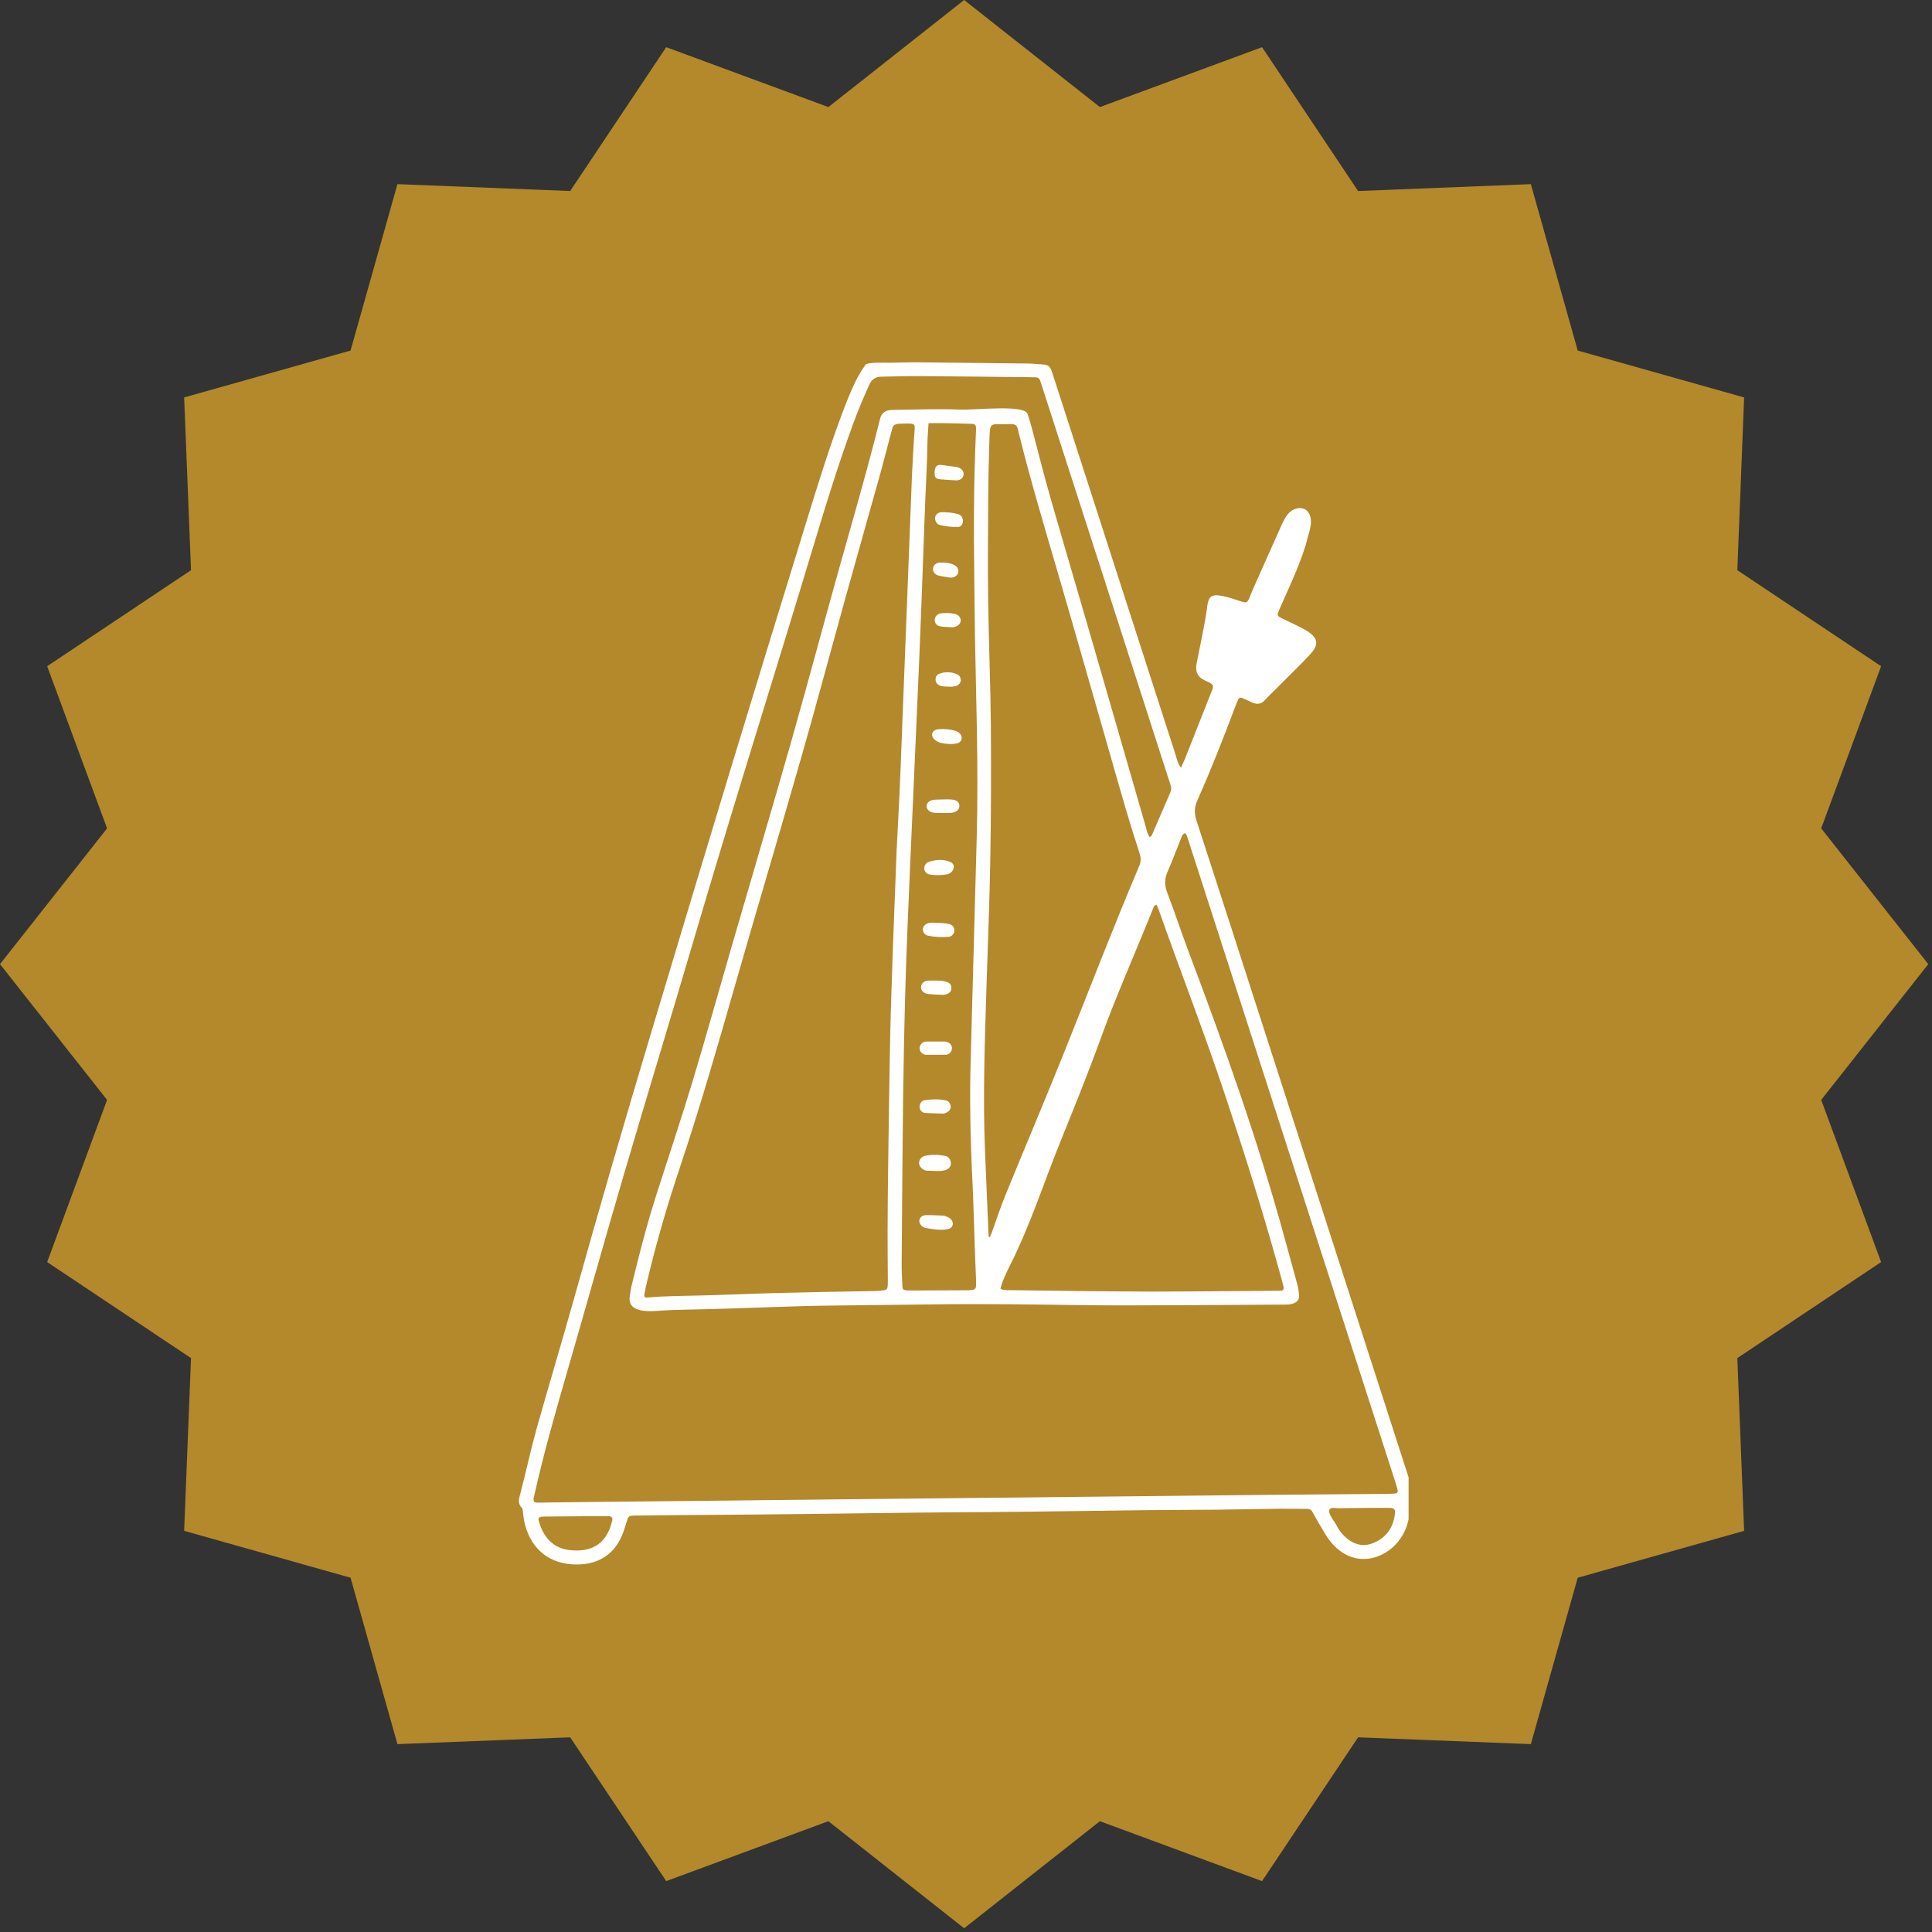 <svg xmlns="http://www.w3.org/2000/svg" xmlns:xlink="http://www.w3.org/1999/xlink" width="173" zoomAndPan="magnify" viewBox="0 0 129.75 129.75" height="173" preserveAspectRatio="xMidYMid meet" version="1.0"><rect x="0" y="0" width="129.75" height="129.75" fill="#333333" stroke="none"/><defs><clipPath id="d931acc895"><path d="M 0 0 L 129.5 0 L 129.5 129.5 L 0 129.5 Z M 0 0 " clip-rule="nonzero"/></clipPath><clipPath id="f1b998453e"><path d="M 64.75 0 L 73.867 7.191 L 84.758 3.168 L 91.207 12.828 L 102.809 12.367 L 105.957 23.543 L 117.133 26.691 L 116.676 38.293 L 126.332 44.742 L 122.309 55.633 L 129.5 64.75 L 122.309 73.867 L 126.332 84.758 L 116.676 91.207 L 117.133 102.809 L 105.957 105.957 L 102.809 117.133 L 91.207 116.676 L 84.758 126.332 L 73.867 122.309 L 64.75 129.5 L 55.633 122.309 L 44.742 126.332 L 38.293 116.676 L 26.691 117.133 L 23.543 105.957 L 12.367 102.809 L 12.828 91.207 L 3.168 84.758 L 7.191 73.867 L 0 64.75 L 7.191 55.633 L 3.168 44.742 L 12.828 38.293 L 12.367 26.691 L 23.543 23.543 L 26.691 12.367 L 38.293 12.828 L 44.742 3.168 L 55.633 7.191 Z M 64.75 0 " clip-rule="nonzero"/></clipPath><clipPath id="bf0554cf16"><path d="M 34.711 24.297 L 94.598 24.297 L 94.598 105.141 L 34.711 105.141 Z M 34.711 24.297 " clip-rule="nonzero"/></clipPath></defs><g clip-path="url(#d931acc895)"><g clip-path="url(#f1b998453e)"><path fill="#b3892b" d="M 0 0 L 129.5 0 L 129.5 129.5 L 0 129.5 Z M 0 0 " fill-opacity="1" fill-rule="nonzero"/></g></g><path fill="#ffffff" d="M 64.215 31.359 C 63.887 31.312 63.562 31.273 63.234 31.23 C 62.828 31.172 62.762 31.453 62.77 31.805 C 62.773 31.879 62.773 31.957 62.809 32.023 C 62.898 32.227 63.273 32.191 63.457 32.215 C 63.715 32.242 63.973 32.246 64.234 32.262 C 64.301 32.266 64.375 32.246 64.441 32.223 C 64.73 32.125 64.809 31.754 64.59 31.535 C 64.484 31.434 64.355 31.379 64.215 31.359 Z M 64.215 31.359 " fill-opacity="1" fill-rule="nonzero"/><g clip-path="url(#bf0554cf16)"><path fill="#ffffff" d="M 94.578 99.152 C 91.332 89.094 88.086 79.035 84.84 68.977 C 83.348 64.348 81.859 59.719 80.352 55.098 C 80.195 54.617 80.207 54.207 80.414 53.746 C 81.332 51.688 82.156 49.586 82.949 47.477 C 83.016 47.301 83.086 47.125 83.168 46.957 C 83.211 46.863 83.312 46.832 83.406 46.871 C 83.648 46.969 83.879 47.082 84.117 47.188 C 84.434 47.328 84.723 47.285 84.945 47.016 C 85.098 46.832 87.223 44.773 87.957 43.98 C 88.035 43.895 88.113 43.805 88.184 43.711 C 88.508 43.258 88.461 42.906 88.023 42.547 C 87.859 42.418 87.676 42.305 87.488 42.207 C 87.031 41.973 86.562 41.754 86.098 41.527 C 85.762 41.363 85.754 41.336 85.895 40.996 C 85.914 40.953 85.93 40.91 85.949 40.867 C 86.363 39.918 86.801 38.984 87.184 38.023 C 87.375 37.535 87.555 37.043 87.707 36.543 C 87.781 36.289 87.836 36.027 87.914 35.773 C 88.031 35.387 88.121 34.891 87.93 34.512 C 87.664 33.98 86.992 34.047 86.605 34.41 C 86.379 34.621 86.227 34.914 86.098 35.195 C 85.473 36.59 84.848 37.984 84.23 39.379 C 84.105 39.656 84 39.945 83.875 40.223 C 83.77 40.461 83.684 40.492 83.43 40.414 C 82.98 40.281 82.539 40.105 82.078 40.02 C 81.309 39.879 81.148 40.086 81.062 40.828 C 80.941 41.852 80.367 44.461 80.34 44.695 C 80.289 45.137 80.453 45.473 80.867 45.672 C 80.992 45.734 81.125 45.789 81.246 45.855 C 81.473 45.977 81.5 46.059 81.418 46.316 C 81.387 46.402 81.348 46.488 81.312 46.578 C 80.734 48.039 80.156 49.504 79.578 50.969 C 79.508 51.141 79.426 51.305 79.309 51.566 C 79.082 51.25 79.035 50.965 78.953 50.699 C 76.23 42.27 73.512 33.844 70.793 25.418 C 70.73 25.215 70.664 25.012 70.586 24.82 C 70.496 24.605 70.336 24.492 70.094 24.48 C 69.742 24.465 69.395 24.418 69.039 24.414 C 66.574 24.383 64.105 24.355 61.637 24.332 C 61.027 24.328 60.418 24.359 59.805 24.359 C 59.434 24.359 58.258 24.316 58.125 24.496 C 57.934 24.762 57.758 25.043 57.602 25.328 C 57.188 26.121 56.863 26.953 56.551 27.789 C 55.664 30.145 54.926 32.547 54.184 34.949 C 52.477 40.492 50.77 46.035 49.086 51.586 C 47.262 57.59 45.461 63.594 43.656 69.602 C 41.938 75.34 40.262 81.09 38.652 86.855 C 37.805 89.887 36.895 92.902 36.043 95.93 C 35.645 97.355 35.336 98.805 34.965 100.234 C 34.871 100.605 34.719 100.953 35.062 101.281 C 35.117 101.332 35.102 101.457 35.117 101.547 C 35.145 101.734 35.16 101.922 35.195 102.105 C 35.535 103.828 36.668 104.91 38.332 105.051 C 40.074 105.199 41.352 104.426 41.891 102.809 C 41.949 102.633 42.004 102.453 42.059 102.273 C 42.211 101.793 42.211 101.789 42.684 101.781 C 43.719 101.77 44.75 101.758 45.785 101.75 C 47.359 101.738 48.938 101.73 50.512 101.715 C 51.66 101.707 52.812 101.695 53.965 101.68 C 56.48 101.648 58.996 101.613 61.508 101.586 C 63.059 101.566 64.609 101.562 66.16 101.551 C 67.312 101.543 68.465 101.527 69.613 101.516 C 72.129 101.484 74.645 101.449 77.156 101.418 C 78.707 101.402 80.262 101.402 81.812 101.387 C 83.195 101.371 84.582 101.34 85.969 101.324 C 86.582 101.32 87.191 101.328 87.801 101.336 C 87.945 101.336 88.055 101.383 88.137 101.531 C 88.418 102.047 88.715 102.551 89.02 103.055 C 89.215 103.379 89.449 103.672 89.727 103.93 C 90.645 104.797 91.883 104.941 92.977 104.312 C 93.348 104.102 93.668 103.828 93.93 103.488 C 94.539 102.703 94.738 101.797 94.656 100.832 C 94.629 100.488 94.746 100.27 94.77 99.953 C 94.789 99.676 94.652 99.391 94.578 99.152 Z M 41.113 102.133 C 40.84 103.246 40.219 104.113 38.758 104.129 C 38.617 104.129 38.477 104.121 38.336 104.109 C 37.145 104.016 36.457 103.203 36.176 102.109 C 36.141 101.973 36.215 101.875 36.348 101.863 C 36.512 101.844 36.676 101.848 36.84 101.848 C 37.477 101.844 40.148 101.816 40.855 101.824 C 41.078 101.828 41.164 101.934 41.113 102.133 Z M 93.68 101.66 C 93.574 102.605 93.086 103.285 92.203 103.637 C 91.59 103.879 91 103.758 90.484 103.34 C 90.156 103.07 89.895 102.738 89.711 102.352 C 89.648 102.227 89.137 101.609 89.289 101.375 C 89.406 101.199 89.684 101.293 89.891 101.289 C 90.43 101.285 92.727 101.254 93.34 101.266 C 93.633 101.27 93.715 101.367 93.684 101.66 Z M 93.652 100.305 C 93.445 100.324 93.23 100.328 93.02 100.328 C 90.363 100.352 87.707 100.367 85.055 100.395 C 81.949 100.422 78.848 100.461 75.746 100.492 C 72.621 100.523 69.492 100.559 66.367 100.59 C 63.219 100.625 60.07 100.656 56.922 100.688 C 53.82 100.723 50.715 100.754 47.613 100.789 C 44.465 100.82 41.316 100.855 38.168 100.887 C 37.531 100.895 36.898 100.906 36.262 100.914 C 36.125 100.914 35.98 100.93 35.867 100.855 C 35.793 100.672 35.863 100.516 35.898 100.359 C 36.527 97.539 37.328 94.762 38.129 91.988 C 39.391 87.633 40.609 83.266 41.887 78.918 C 43.449 73.598 45.07 68.297 46.633 62.977 C 49.254 54.055 52.066 45.188 54.746 36.281 C 55.523 33.695 56.332 31.113 57.254 28.574 C 57.594 27.645 57.969 26.734 58.379 25.84 C 58.547 25.465 58.805 25.305 59.195 25.297 C 60.086 25.285 60.98 25.25 61.871 25.258 C 64.293 25.273 66.715 25.309 69.137 25.332 C 69.844 25.344 69.766 25.27 69.996 25.988 C 71.699 31.262 73.402 36.543 75.102 41.816 C 76.219 45.281 77.336 48.75 78.449 52.215 C 78.504 52.371 78.547 52.527 78.602 52.684 C 78.672 52.867 78.676 53.043 78.594 53.23 C 78.18 54.176 77.777 55.125 77.363 56.074 C 77.34 56.129 77.277 56.168 77.215 56.227 C 77.047 55.992 77.004 55.734 76.938 55.488 C 75.762 51.426 74.594 47.363 73.418 43.301 C 72.48 40.055 71.516 36.809 70.582 33.559 C 70.141 32.023 69.75 30.473 69.344 28.93 C 69.25 28.566 69.133 28.141 69.004 27.789 C 68.773 27.156 65.488 27.547 64.504 27.508 C 63.02 27.445 61.543 27.508 60.062 27.527 C 59.992 27.527 59.922 27.531 59.852 27.535 C 59.449 27.555 59.191 27.742 59.098 28.145 C 59.012 28.512 58.914 28.875 58.82 29.238 C 58.051 32.266 57.168 35.266 56.328 38.273 C 55.266 42.074 54.25 45.887 53.172 49.68 C 51.859 54.289 50.496 58.883 49.16 63.488 C 48.277 66.531 47.426 69.59 46.512 72.625 C 45.738 75.188 44.883 77.727 44.07 80.277 C 43.434 82.27 42.914 84.293 42.422 86.324 C 42.363 86.555 42.344 86.789 42.301 87.02 C 42.07 88.293 43.863 88.051 44.488 88.012 C 45.441 87.957 46.398 87.949 47.355 87.926 C 49.141 87.883 50.926 87.809 52.711 87.754 C 53.559 87.727 54.402 87.699 55.25 87.688 C 57.645 87.656 60.043 87.633 62.441 87.602 C 65.969 87.551 69.492 87.605 73.016 87.656 C 75.461 87.691 85.363 87.625 86.379 87.613 C 86.77 87.609 87.273 87.496 87.242 87.008 C 87.23 86.754 87.188 86.496 87.121 86.246 C 86.863 85.27 86.586 84.297 86.32 83.32 C 84.488 76.605 82.277 70.414 79.82 63.902 C 79.324 62.582 78.887 61.242 78.383 59.926 C 78.191 59.426 78.207 58.988 78.426 58.508 C 78.742 57.801 79.004 57.07 79.297 56.352 C 79.355 56.207 79.383 56.035 79.594 55.945 C 79.742 56.125 79.781 56.355 79.852 56.57 C 80.945 59.949 82.031 63.324 83.121 66.699 C 86.641 77.609 90.16 88.52 93.676 99.43 C 93.742 99.633 93.801 99.832 93.855 100.035 C 93.902 100.211 93.84 100.293 93.648 100.309 Z M 66.547 48.82 C 66.52 45.977 66.402 43.137 66.363 40.293 C 66.332 38.039 66.355 35.785 66.367 33.527 C 66.375 32.164 66.406 30.801 66.449 29.441 C 66.488 28.316 66.547 28.516 67.461 28.488 C 68.375 28.469 68.262 28.453 68.469 29.285 C 69.223 32.293 70.105 35.266 70.977 38.238 C 72.262 42.637 73.508 47.039 74.773 51.441 C 75.328 53.383 75.879 55.328 76.512 57.242 C 76.609 57.539 76.656 57.809 76.523 58.125 C 74.77 62.254 73.168 66.441 71.496 70.605 C 70.191 73.852 68.828 77.07 67.504 80.312 C 67.176 81.117 66.91 81.945 66.613 82.762 C 66.574 82.867 66.527 82.973 66.484 83.078 C 66.457 83.07 66.426 83.066 66.395 83.062 C 66.316 81.184 66.234 79.309 66.156 77.43 C 66 73.715 66.133 70.008 66.25 66.297 C 66.34 63.41 66.461 60.52 66.508 57.629 C 66.559 54.695 66.57 51.758 66.543 48.82 Z M 67.316 86.109 C 67.441 85.809 67.566 85.5 67.719 85.207 C 68.766 83.152 69.566 80.996 70.371 78.84 C 71.07 76.973 71.848 75.129 72.578 73.273 C 73.031 72.117 73.484 70.957 73.906 69.785 C 74.98 66.824 76.262 63.953 77.434 61.031 C 77.477 60.926 77.496 60.801 77.664 60.762 C 77.711 60.859 77.77 60.957 77.805 61.062 C 79.289 65.273 80.91 69.43 82.316 73.664 C 83.621 77.59 84.75 81.168 85.859 85.148 C 85.98 85.582 86.098 86.012 86.207 86.441 C 86.242 86.574 86.156 86.684 86.027 86.684 C 85.91 86.684 78.844 86.746 77.316 86.742 C 75.883 86.734 74.449 86.727 73.02 86.711 C 71.281 86.691 69.543 86.668 67.805 86.645 C 67.617 86.645 67.426 86.668 67.188 86.547 C 67.238 86.379 67.27 86.238 67.32 86.113 Z M 65.305 79.258 C 65.383 80.875 65.418 82.496 65.477 84.117 C 65.496 84.703 65.523 85.289 65.547 85.879 C 65.555 86.043 65.555 86.207 65.547 86.375 C 65.543 86.543 65.434 86.621 65.277 86.637 C 65.16 86.648 65.039 86.652 64.922 86.652 C 63.699 86.66 62.48 86.664 61.258 86.668 C 61.141 86.668 61.023 86.668 60.906 86.66 C 60.676 86.645 60.609 86.594 60.602 86.359 C 60.574 85.844 60.547 85.324 60.555 84.809 C 60.566 82.48 60.594 80.152 60.609 77.828 C 60.648 72.656 60.734 67.484 60.945 62.316 C 61.191 56.305 61.48 50.297 61.734 44.281 C 61.883 40.734 62.004 37.188 62.137 33.641 C 62.141 33.457 62.285 30.543 62.285 29.84 C 62.285 29.402 62.332 28.855 62.359 28.434 C 62.359 28.383 64.496 28.438 65.27 28.465 C 65.484 28.469 65.547 28.555 65.551 28.781 C 65.551 28.945 65.539 29.113 65.531 29.277 C 65.391 32.52 65.391 35.762 65.434 39.004 C 65.453 40.297 65.457 41.59 65.48 42.883 C 65.516 44.859 65.562 46.832 65.602 48.805 C 65.648 51.297 65.66 53.785 65.594 56.277 C 65.461 61.258 65.328 66.242 65.188 71.223 C 65.113 73.902 65.172 76.578 65.305 79.258 Z M 59.625 85.762 C 59.625 85.902 59.629 86.043 59.625 86.184 C 59.609 86.621 59.59 86.641 59.133 86.68 C 58.945 86.695 58.762 86.703 58.57 86.707 C 56.504 86.746 54.438 86.777 52.371 86.832 C 50.633 86.875 48.895 86.957 47.156 87 C 45.914 87.031 44.668 87.031 43.426 87.145 C 43.305 87.156 43.254 87.055 43.27 86.961 C 43.332 86.617 43.402 86.27 43.488 85.93 C 44.094 83.414 44.812 80.938 45.633 78.488 C 47 74.41 48.188 70.281 49.371 66.148 C 50.859 60.957 52.406 55.781 53.891 50.59 C 54.859 47.203 55.766 43.797 56.707 40.406 C 57.48 37.621 58.273 34.844 59.047 32.062 C 59.309 31.137 59.543 30.203 59.789 29.273 C 59.836 29.09 59.891 28.91 59.941 28.73 C 59.984 28.578 60.094 28.5 60.242 28.477 C 60.312 28.465 60.383 28.453 60.453 28.453 C 61.613 28.441 61.449 28.336 61.387 29.402 C 61.336 30.246 61.281 31.09 61.246 31.938 C 60.988 38.535 60.738 45.133 60.477 51.73 C 60.402 53.656 60.293 55.578 60.215 57.121 C 60.035 61.922 59.84 66.336 59.762 70.754 C 59.719 73.172 59.684 75.594 59.652 78.012 C 59.629 79.586 59.613 81.16 59.609 82.734 C 59.605 83.746 59.621 84.758 59.625 85.766 Z M 59.625 85.762 " fill-opacity="1" fill-rule="nonzero"/></g><path fill="#ffffff" d="M 64.117 53.73 C 63.984 53.699 63.84 53.684 63.695 53.684 C 63.414 53.684 63.125 53.695 62.844 53.703 C 62.465 53.711 62.242 53.875 62.234 54.137 C 62.227 54.359 62.434 54.566 62.762 54.586 C 63.16 54.609 63.566 54.59 63.93 54.59 C 64.039 54.555 64.109 54.539 64.172 54.508 C 64.332 54.43 64.426 54.309 64.43 54.133 C 64.438 53.945 64.309 53.777 64.117 53.734 Z M 64.117 53.73 " fill-opacity="1" fill-rule="nonzero"/><path fill="#ffffff" d="M 61.965 70.762 C 62.02 70.801 62.09 70.836 62.156 70.836 C 62.625 70.84 63.094 70.836 63.562 70.832 C 63.605 70.832 63.652 70.805 63.691 70.785 C 63.852 70.699 63.934 70.559 63.93 70.383 C 63.926 70.203 63.832 70.074 63.664 70.004 C 63.602 69.977 63.531 69.949 63.465 69.949 C 63.043 69.945 62.621 69.945 62.199 69.949 C 62.129 69.949 62.062 69.98 61.984 70.004 C 61.875 70.09 61.781 70.188 61.766 70.34 C 61.746 70.52 61.82 70.66 61.965 70.762 Z M 61.965 70.762 " fill-opacity="1" fill-rule="nonzero"/><path fill="#ffffff" d="M 64.387 34.543 C 63.98 34.414 63.562 34.395 63.188 34.398 C 62.934 34.449 62.809 34.586 62.801 34.797 C 62.793 34.996 62.918 35.211 63.117 35.258 C 63.527 35.359 63.945 35.402 64.363 35.387 C 64.531 35.383 64.648 35.215 64.668 35.035 C 64.688 34.828 64.574 34.605 64.387 34.543 Z M 64.387 34.543 " fill-opacity="1" fill-rule="nonzero"/><path fill="#ffffff" d="M 63.773 62.066 C 63.32 61.953 62.855 61.98 62.449 61.969 C 62.156 62.023 61.996 62.188 61.98 62.391 C 61.969 62.594 62.105 62.801 62.336 62.844 C 62.793 62.934 63.258 62.949 63.723 62.914 C 63.91 62.898 64.066 62.719 64.09 62.547 C 64.121 62.348 63.988 62.117 63.773 62.062 Z M 63.773 62.066 " fill-opacity="1" fill-rule="nonzero"/><path fill="#ffffff" d="M 62.113 74.738 C 62.578 74.777 63.043 74.773 63.395 74.785 C 63.695 74.699 63.84 74.535 63.848 74.352 C 63.855 74.133 63.727 73.945 63.492 73.898 C 63.031 73.801 62.559 73.82 62.098 73.887 C 61.906 73.918 61.77 74.105 61.758 74.285 C 61.746 74.504 61.879 74.723 62.109 74.738 Z M 62.113 74.738 " fill-opacity="1" fill-rule="nonzero"/><path fill="#ffffff" d="M 62.305 66.754 C 62.648 66.785 62.996 66.805 63.344 66.812 C 63.453 66.812 63.574 66.77 63.676 66.723 C 63.832 66.645 63.906 66.496 63.895 66.32 C 63.883 66.172 63.812 66.047 63.68 65.984 C 63.551 65.93 63.418 65.891 63.281 65.871 C 63.074 65.852 62.863 65.855 62.699 65.852 C 62.469 65.855 62.281 65.836 62.105 65.914 C 61.836 66.031 61.766 66.422 61.992 66.609 C 62.082 66.68 62.195 66.742 62.305 66.754 Z M 62.305 66.754 " fill-opacity="1" fill-rule="nonzero"/><path fill="#ffffff" d="M 62.223 78.625 C 62.586 78.609 63.016 78.695 63.441 78.598 C 63.68 78.543 63.844 78.367 63.859 78.168 C 63.883 77.938 63.723 77.668 63.473 77.625 C 63.02 77.547 62.562 77.523 62.109 77.629 C 61.887 77.68 61.727 77.887 61.723 78.09 C 61.719 78.32 61.902 78.543 62.219 78.625 Z M 62.223 78.625 " fill-opacity="1" fill-rule="nonzero"/><path fill="#ffffff" d="M 63.695 81.758 C 63.621 81.719 63.535 81.695 63.398 81.641 C 63.031 81.629 62.602 81.598 62.18 81.609 C 61.895 81.617 61.727 81.812 61.742 82.023 C 61.75 82.203 61.926 82.426 62.148 82.465 C 62.656 82.555 63.168 82.648 63.664 82.543 C 63.867 82.5 63.988 82.367 63.988 82.188 C 63.988 82.012 63.883 81.859 63.691 81.758 Z M 63.695 81.758 " fill-opacity="1" fill-rule="nonzero"/><path fill="#ffffff" d="M 64.125 41.23 C 63.828 41.156 63.523 41.164 63.223 41.188 C 62.957 41.207 62.77 41.414 62.773 41.641 C 62.773 41.852 62.914 42.031 63.16 42.066 C 63.461 42.113 63.766 42.117 63.977 42.129 C 64.328 42.082 64.52 41.891 64.52 41.664 C 64.52 41.465 64.363 41.289 64.129 41.23 Z M 64.125 41.23 " fill-opacity="1" fill-rule="nonzero"/><path fill="#ffffff" d="M 63.07 45.254 C 62.906 45.32 62.828 45.465 62.832 45.645 C 62.836 45.824 62.926 45.949 63.086 46.027 C 63.281 46.117 63.496 46.105 63.809 46.121 C 63.867 46.117 64.027 46.113 64.184 46.078 C 64.371 46.039 64.527 45.852 64.523 45.684 C 64.52 45.512 64.449 45.359 64.285 45.289 C 63.887 45.117 63.477 45.094 63.07 45.254 Z M 63.07 45.254 " fill-opacity="1" fill-rule="nonzero"/><path fill="#ffffff" d="M 64.035 37.918 C 63.746 37.797 63.441 37.777 63.137 37.781 C 62.855 37.789 62.672 37.961 62.66 38.195 C 62.652 38.402 62.789 38.594 63.023 38.652 C 63.25 38.711 63.484 38.734 63.77 38.785 C 63.762 38.785 63.809 38.793 63.852 38.793 C 64.121 38.793 64.332 38.629 64.363 38.402 C 64.387 38.199 64.27 38.02 64.031 37.922 Z M 64.035 37.918 " fill-opacity="1" fill-rule="nonzero"/><path fill="#ffffff" d="M 62.434 58.73 C 62.82 58.793 63.223 58.793 63.621 58.715 C 63.91 58.66 64.117 58.352 64.039 58.086 C 64.004 58.047 63.957 57.945 63.867 57.906 C 63.402 57.695 62.895 57.715 62.387 57.879 C 62.191 57.941 62.078 58.113 62.07 58.305 C 62.066 58.504 62.211 58.695 62.434 58.73 Z M 62.434 58.73 " fill-opacity="1" fill-rule="nonzero"/><path fill="#ffffff" d="M 64.113 49.066 C 63.746 48.965 63.383 48.949 63.027 48.973 C 62.77 48.988 62.598 49.148 62.598 49.332 C 62.594 49.547 62.789 49.762 63.141 49.879 C 63.477 49.965 63.871 50 64.242 49.93 C 64.48 49.887 64.605 49.715 64.582 49.512 C 64.562 49.316 64.387 49.141 64.113 49.066 Z M 64.113 49.066 " fill-opacity="1" fill-rule="nonzero"/></svg>